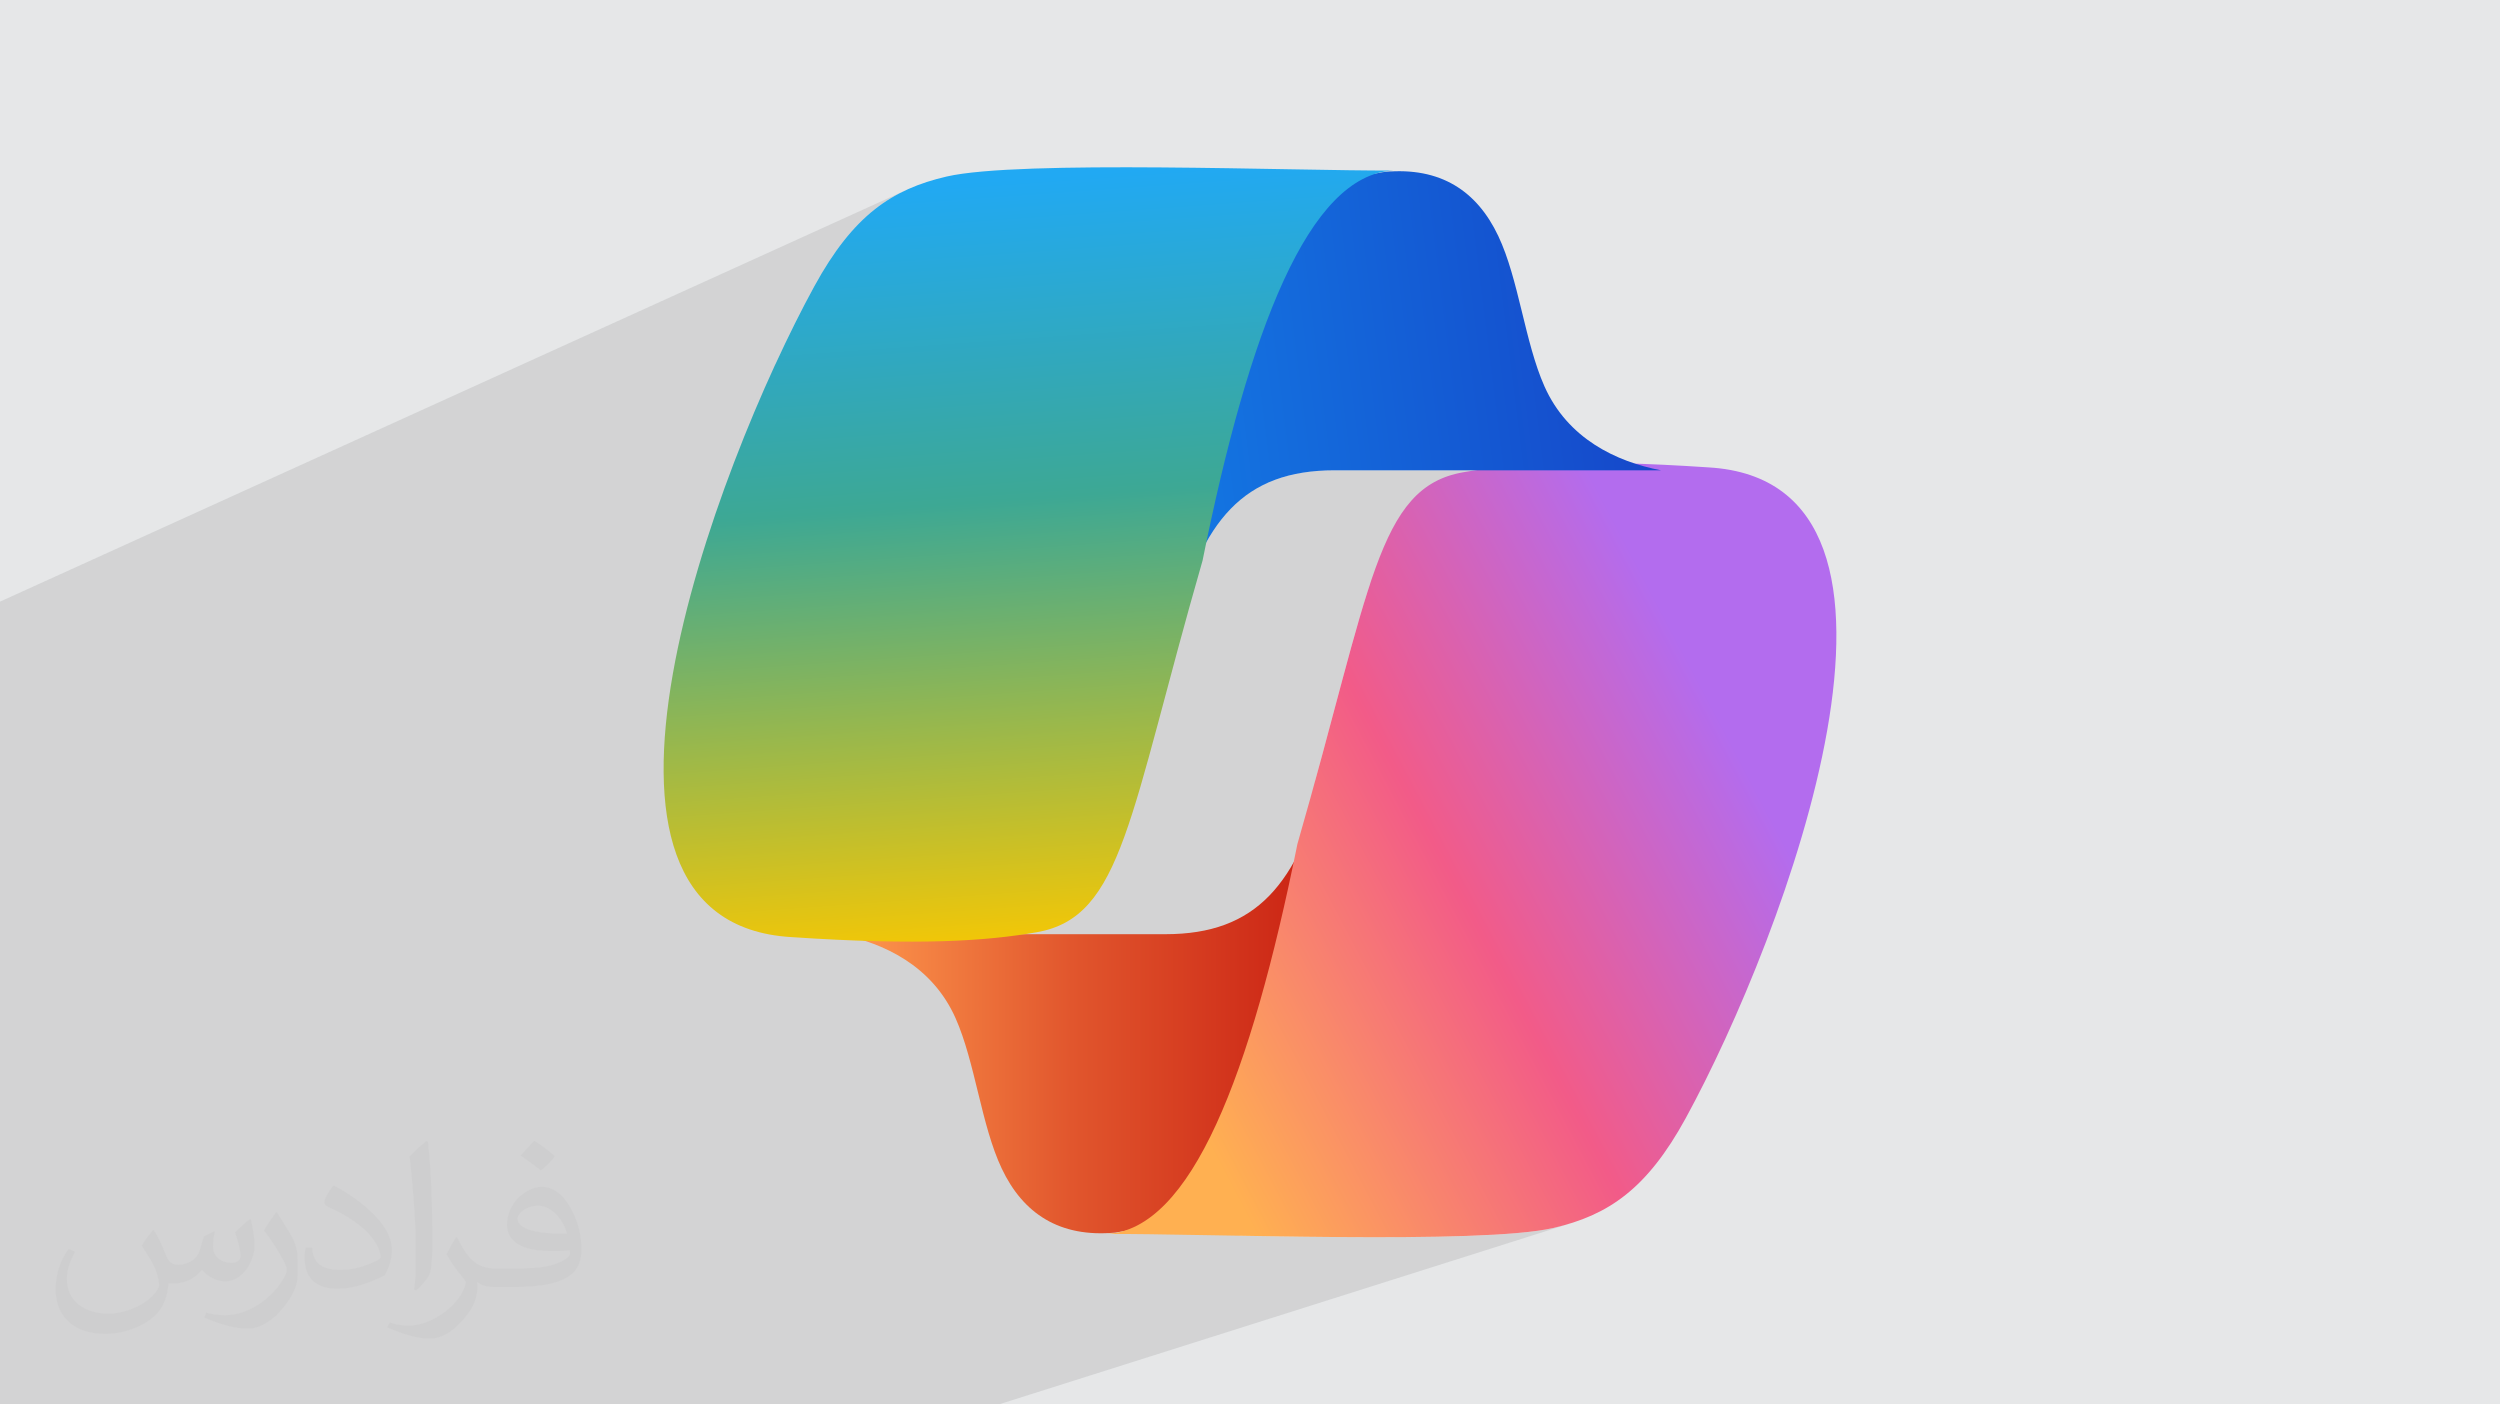 <?xml version="1.0" encoding="UTF-8"?>
<!DOCTYPE svg PUBLIC "-//W3C//DTD SVG 1.1//EN" "http://www.w3.org/Graphics/SVG/1.1/DTD/svg11.dtd">
<!-- Creator: CorelDRAW 2020 (64-Bit) -->
<svg xmlns="http://www.w3.org/2000/svg" xml:space="preserve" width="94.192mm" height="52.917mm" version="1.1" style="shape-rendering:geometricPrecision; text-rendering:geometricPrecision; image-rendering:optimizeQuality; fill-rule:evenodd; clip-rule:evenodd"
viewBox="0 0 9404.92 5283.66"
 xmlns:xlink="http://www.w3.org/1999/xlink"
 xmlns:xodm="http://www.corel.com/coreldraw/odm/2003">
 <defs>
  <style type="text/css">
   <![CDATA[
    .fil0 {fill:#E6E7E8}
    .fil2 {fill:#373435;fill-opacity:0.031}
    .fil1 {fill:#2B2A29;fill-opacity:0.102}
    .fil5 {fill:url(#id0)}
    .fil3 {fill:url(#id1)}
    .fil4 {fill:url(#id2)}
    .fil6 {fill:url(#id3)}
   ]]>
  </style>
  <linearGradient id="id0" gradientUnits="userSpaceOnUse" x1="6235.86" y1="1378.14" x2="4135.92" y2="1640.98">
   <stop offset="0" style="stop-opacity:1; stop-color:#1546C9"/>
   <stop offset="1" style="stop-opacity:1; stop-color:#137EE6"/>
  </linearGradient>
  <linearGradient id="id1" gradientUnits="userSpaceOnUse" x1="3154.9" y1="3772.26" x2="5278.26" y2="3772.26">
   <stop offset="0" style="stop-opacity:1; stop-color:#FF9B4F"/>
   <stop offset="0.412" style="stop-opacity:1; stop-color:#E1562D"/>
   <stop offset="1" style="stop-opacity:1; stop-color:#C2100A"/>
  </linearGradient>
  <linearGradient id="id2" gradientUnits="userSpaceOnUse" x1="4258.24" y1="3760.44" x2="6423.07" y2="2619.55">
   <stop offset="0" style="stop-opacity:1; stop-color:#FFB051"/>
   <stop offset="0.522" style="stop-opacity:1; stop-color:#F25B88"/>
   <stop offset="1" style="stop-opacity:1; stop-color:#B36CEE"/>
  </linearGradient>
  <linearGradient id="id3" gradientUnits="userSpaceOnUse" x1="4164.94" y1="3521.14" x2="3959.43" y2="662.54">
   <stop offset="0" style="stop-opacity:1; stop-color:#F3C706"/>
   <stop offset="0.58" style="stop-opacity:1; stop-color:#3DA894"/>
   <stop offset="1" style="stop-opacity:1; stop-color:#21A9F3"/>
  </linearGradient>
 </defs>
 <g id="Layer_x0020_1">
  <polygon class="fil0" points="-0,0 9404.92,0 9404.92,5283.66 -0,5283.66 "/>
  <polygon class="fil1" points="2255.51,5283.66 2243.82,5283.66 2227.66,5283.66 1175.67,5283.66 -0,5283.66 -0,5138.78 -0,5126.72 -0,4961.75 -0,4943.64 -0,4937.85 -0,4777.99 -0,4697.08 -0,4645.96 -0,4210 -0,4102.28 -0,3962.56 -0,3798.13 -0,3750.62 -0,2911.33 -0,2895.56 -0,2658.55 -0,2449.91 -0,2263.33 3416.83,711.32 3400.11,719.09 3383.66,727.36 3367.44,736.14 3351.46,745.45 3335.7,755.32 3320.14,765.76 3304.79,776.8 3289.62,788.47 3274.62,800.78 3259.79,813.75 3245.13,827.4 3230.59,841.77 3216.19,856.85 3201.91,872.7 3187.73,889.31 3173.67,906.72 3159.68,924.94 3145.77,944 3131.93,963.92 3118.14,984.73 3104.39,1006.43 3090.67,1029.05 3076.98,1052.63 3063.29,1077.17 3027.73,1143.81 2990.87,1216.02 2953.09,1293.3 2916.43,1371.48 4125.73,837.81 4173.17,1086.22 5154.42,660.78 5182.87,651.15 5211.86,644.72 5241.38,641.55 4176.34,1102.77 4345.39,1988.04 4772.59,1814.75 4796.34,1805.16 4820.98,1796.71 4846.56,1789.4 4873.1,1783.22 4900.63,1778.18 4929.17,1774.26 4958.74,1771.48 4989.38,1769.81 5021.11,1769.25 6248.54,1769.25 5154.19,2196.71 5144.81,2225.2 5129.69,2273.66 5114.42,2324.9 5098.86,2378.99 5082.93,2435.96 5066.54,2495.88 5049.57,2558.79 5031.91,2624.72 5013.48,2693.73 4994.17,2765.87 4973.88,2841.19 4952.49,2919.72 4947.66,2937.22 4988.22,2922.14 4978.12,2959.27 4967.71,2995.16 4956.98,3029.81 4945.88,3063.22 4934.41,3095.4 4922.52,3126.36 4910.2,3156.08 4897.41,3184.59 4884.13,3211.89 4870.34,3237.98 4866.57,3244.51 4864.24,3255.89 4847.34,3334.88 4830.16,3412.06 4812.65,3487.4 4794.84,3560.84 4776.7,3632.33 4758.23,3701.82 4739.41,3769.25 4720.24,3834.58 4700.72,3897.77 4680.83,3958.76 4660.56,4017.49 4639.92,4073.91 4618.87,4127.99 4597.43,4179.67 4575.57,4228.9 4553.31,4275.62 4530.61,4319.79 4507.49,4361.36 4483.91,4400.28 4459.9,4436.48 4435.42,4469.95 4410.47,4500.61 4385.04,4528.41 4359.14,4553.31 4332.74,4575.26 4305.84,4594.2 4278.43,4610.09 4250.51,4622.88 4222.76,4632.27 5279.19,4445.85 4657.93,4648.73 4659.75,4648.76 4721.03,4649.8 4783.39,4650.79 4846.53,4651.72 4910.2,4652.55 4974.14,4653.26 5038.07,4653.8 5101.74,4654.18 5164.86,4654.34 5227.2,4654.27 5288.46,4653.94 5348.39,4653.33 5406.73,4652.39 5463.22,4651.11 5517.57,4649.45 5569.53,4647.39 5618.83,4644.92 5665.21,4641.97 5708.41,4638.56 5748.14,4634.62 5784.16,4630.16 5816.19,4625.13 5843.97,4619.51 5863.11,4614.87 5881.91,4609.92 5900.37,4604.64 5918.51,4598.99 3756.28,5283.66 3747.11,5283.66 2713.65,5283.66 "/>
  <path class="fil2" d="M578.49 4627.69c17.95,27.21 29.6,53.36 40.96,82.43 8.45,16.91 12.93,48.09 52.57,48.09 11.61,0 28.28,-3.42 43.06,-11.61 16.63,-8.73 29.32,-21.94 35.94,-42l15.85 -53.36 38.57 -19.02 2.64 2.64c-5.27,20.09 -6.59,39.36 -6.59,54.43 0,44.63 38.57,61.56 69.22,61.56 17.95,0 34.09,-8.73 34.09,-25.11 0,-21.13 -8.98,-57.06 -20.62,-89.29 17.95,-17.95 35.94,-35.94 56.53,-50.47l3.17 1.6c8.98,38.04 14,75.56 14,100.66 0,24.57 -10.83,51.79 -19.81,69.49 -18.49,34.87 -51.25,62.62 -90.87,62.62 -30.1,0 -63.65,-15.07 -86.66,-43.06l-1.32 0c-21.66,26.96 -55.22,51.25 -108.86,51.25l-16.63 0c-2.64,35.41 -10.29,60.49 -21.94,82.95 -31.95,62.34 -126.81,106.47 -216.1,106.47 -124.17,0 -186.51,-71.59 -186.51,-166.96 0,-58.91 19.27,-113.6 48.88,-152.42l24.29 10.04c-18.49,35.41 -30.91,68.68 -30.91,101.45 0,89.29 72.66,131.83 156.4,131.83 77.68,0 173.83,-49.41 191.28,-106.72 -6.59,-62.62 -30.1,-91.93 -66.04,-148.99 10.83,-19.02 24.83,-38.04 42.28,-58.38l3.17 0 0 0 0 0 -0.02 -0.09zm1432.13 -336.04c26.15,16.39 51.79,35.66 76.87,57.85 -14,19.81 -31.45,37.79 -53.11,53.64 -25.11,-20.34 -50.19,-37.79 -75.84,-56.27 17.42,-19.55 34.62,-38.29 52.04,-55.22l0 0 0 0 0 0 0 0 0 0 0.03 0zm13.47 244.11c-42.28,0 -76.87,27.75 -76.87,48.34 0,44.13 84.53,57.85 185.72,57.31 -12.68,-51.79 -57.06,-105.68 -108.86,-105.68l0.01 0.03zm-94.86 236.19c54.96,0 103.04,-1.6 139.74,-10.83 40.96,-10.29 75.56,-30.91 75.56,-45.17 0,-3.7 0,-8.19 -1.32,-11.89 -22.98,2.11 -49.41,2.11 -72.38,2.11 -74.49,0 -131.55,-16.91 -154.02,-58.66 -5.55,-11.61 -9.51,-24.57 -9.51,-39.36 0,-40.43 17.42,-79.79 48.09,-107 25.61,-22.45 53.89,-36.44 82.67,-36.44 52.04,0 93.51,41.75 122.57,107.54 15.85,35.94 26.68,77.4 26.68,129.72 0,34.87 -9.51,64.19 -31.17,85.85 -40.43,39.11 -114.92,53.89 -229.04,53.89l-51.79 0 0 0 -13.47 0c-28.28,0 -48.62,-5.02 -64.72,-17.42l-2.64 0c0.79,6.59 1.32,12.93 1.32,19.02 0,25.61 -8.45,58.38 -25.61,84.53 -50.72,75.3 -105.68,108.04 -153.24,108.04 -48.09,0 -107,-18.49 -160.11,-42.54l9.51 -18.49c17.17,7.13 40.96,11.89 73.7,11.89 85.85,0 198.66,-82.43 212.66,-163 -3.17,-6.59 -8.98,-15.32 -17.17,-24.57 -25.11,-29.85 -40.96,-54.68 -55.75,-80.83 12.68,-25.11 24.29,-45.17 35.13,-63.4l4.49 -0.53c36.72,74.77 69.99,117.55 144.23,117.55l11.61 0 0 0 53.89 0 0 0 0 0 0 0 0 0 0 0 0.09 0.01zm-371.98 79c6.34,-34.34 6.87,-72.91 6.87,-108.86l0 -53.36c0,-99.6 -12.68,-244.36 -22.98,-338.68 17.95,-19.27 43.06,-42 62.87,-57.31l5.81 1.6c13.47,118.62 16.63,256 16.63,383.06 0,33.3 -1.32,65.79 -4.49,89.55 -1.85,30.1 -19.27,52.83 -56.53,87.7l-8.19 -3.7zm-382.8 -157.19c1.85,46.77 24.83,83.49 105.15,83.49 49.93,0 92.19,-12.93 138.96,-35.13 8.45,-3.7 12.93,-8.73 12.93,-12.93 0,-29.32 -22.45,-68.15 -60.23,-103.55 -36.72,-33.3 -85.34,-62.62 -130.76,-82.18 -15.6,-6.59 -20.62,-13.47 -20.62,-20.09 0,-13.47 17.95,-41.75 32.77,-62.09l5.02 -0.53c52.04,27.21 110.17,67.64 153.24,112.53 39.11,41.47 63.4,83.49 63.4,129.19 0,33.81 -10.29,65.51 -26.96,95.11 -57.06,28.79 -117.83,50.72 -178.06,50.72 -73.17,0 -123.1,-34.34 -123.1,-114.92 0,-8.73 0,-22.19 3.17,-39.64l25.11 0 0 0 0 0 0 0 0 0 0 0 -0.02 0zm-132.37 -132.9l45.45 73.45c16.63,27.21 32.23,56.81 32.23,103.55l0 59.7c0,48.34 -30.91,100.13 -80.83,151.38 -39.11,34.62 -73.7,49.41 -105.68,49.41 -47.55,0 -101.98,-14.79 -164.85,-41.75l7.13 -18.49c19.81,5.27 42.79,9.77 71.06,9.77 90.36,-0.53 182.8,-66.57 225.08,-147.15 5.02,-9.26 6.87,-17.95 6.87,-24.04 0,-9.26 -5.02,-19.55 -8.98,-28.79 -22.98,-43.31 -48.62,-82.95 -76.87,-119.68 14.79,-23.25 29.6,-45.7 45.7,-67.9l3.7 0.53 0 0 0 0 0 0 0 0 0 0 -0.02 0.01z"/>
  <g id="_2091811994624">
   <path class="fil3" d="M3156.36 3514.41l1227.45 0c344.35,0 498.22,-189.51 604.4,-592.27l290.97 1523.71 -1082.91 191.09c-210.38,19.62 -347.51,-71.57 -427.77,-240.99 -77.03,-162.56 -99.85,-399.68 -173.72,-565.7 -87.8,-197.34 -270.68,-283.5 -438.43,-315.84z"/>
   <path class="fil4" d="M4880.83 3175.15c277.05,-962.04 299.48,-1341.57 623.29,-1398.44 187.76,-32.94 442.4,-50.76 923.41,-18.42 933.18,54.57 285.47,1768.85 -85.9,2448.2 -145.97,267 -291.67,365.21 -497.66,413.01 -272.72,63.24 -1316.22,20.69 -1680.44,22.61 317.9,-16.32 541.78,-596.61 717.29,-1466.96z"/>
   <path class="fil5" d="M6248.54 1769.25l-1227.43 0c-344.34,0 -498.21,189.52 -604.39,592.27l-290.98 -1523.71 1082.92 -191.09c210.37,-19.62 347.5,71.58 427.77,240.99 77.03,162.56 99.85,399.68 173.72,565.7 87.79,197.34 270.68,283.5 438.4,315.84z"/>
   <path class="fil6" d="M4524.09 2108.51c-277.04,962.04 -299.47,1341.57 -623.29,1398.44 -187.75,32.94 -442.4,50.77 -923.41,18.42 -933.18,-54.57 -285.47,-1768.85 85.9,-2448.2 145.97,-267 291.68,-365.21 497.67,-412.99 272.69,-63.26 1316.21,-20.71 1680.43,-22.63 -317.89,16.32 -541.78,596.61 -717.29,1466.96z"/>
  </g>
 </g>
</svg>
